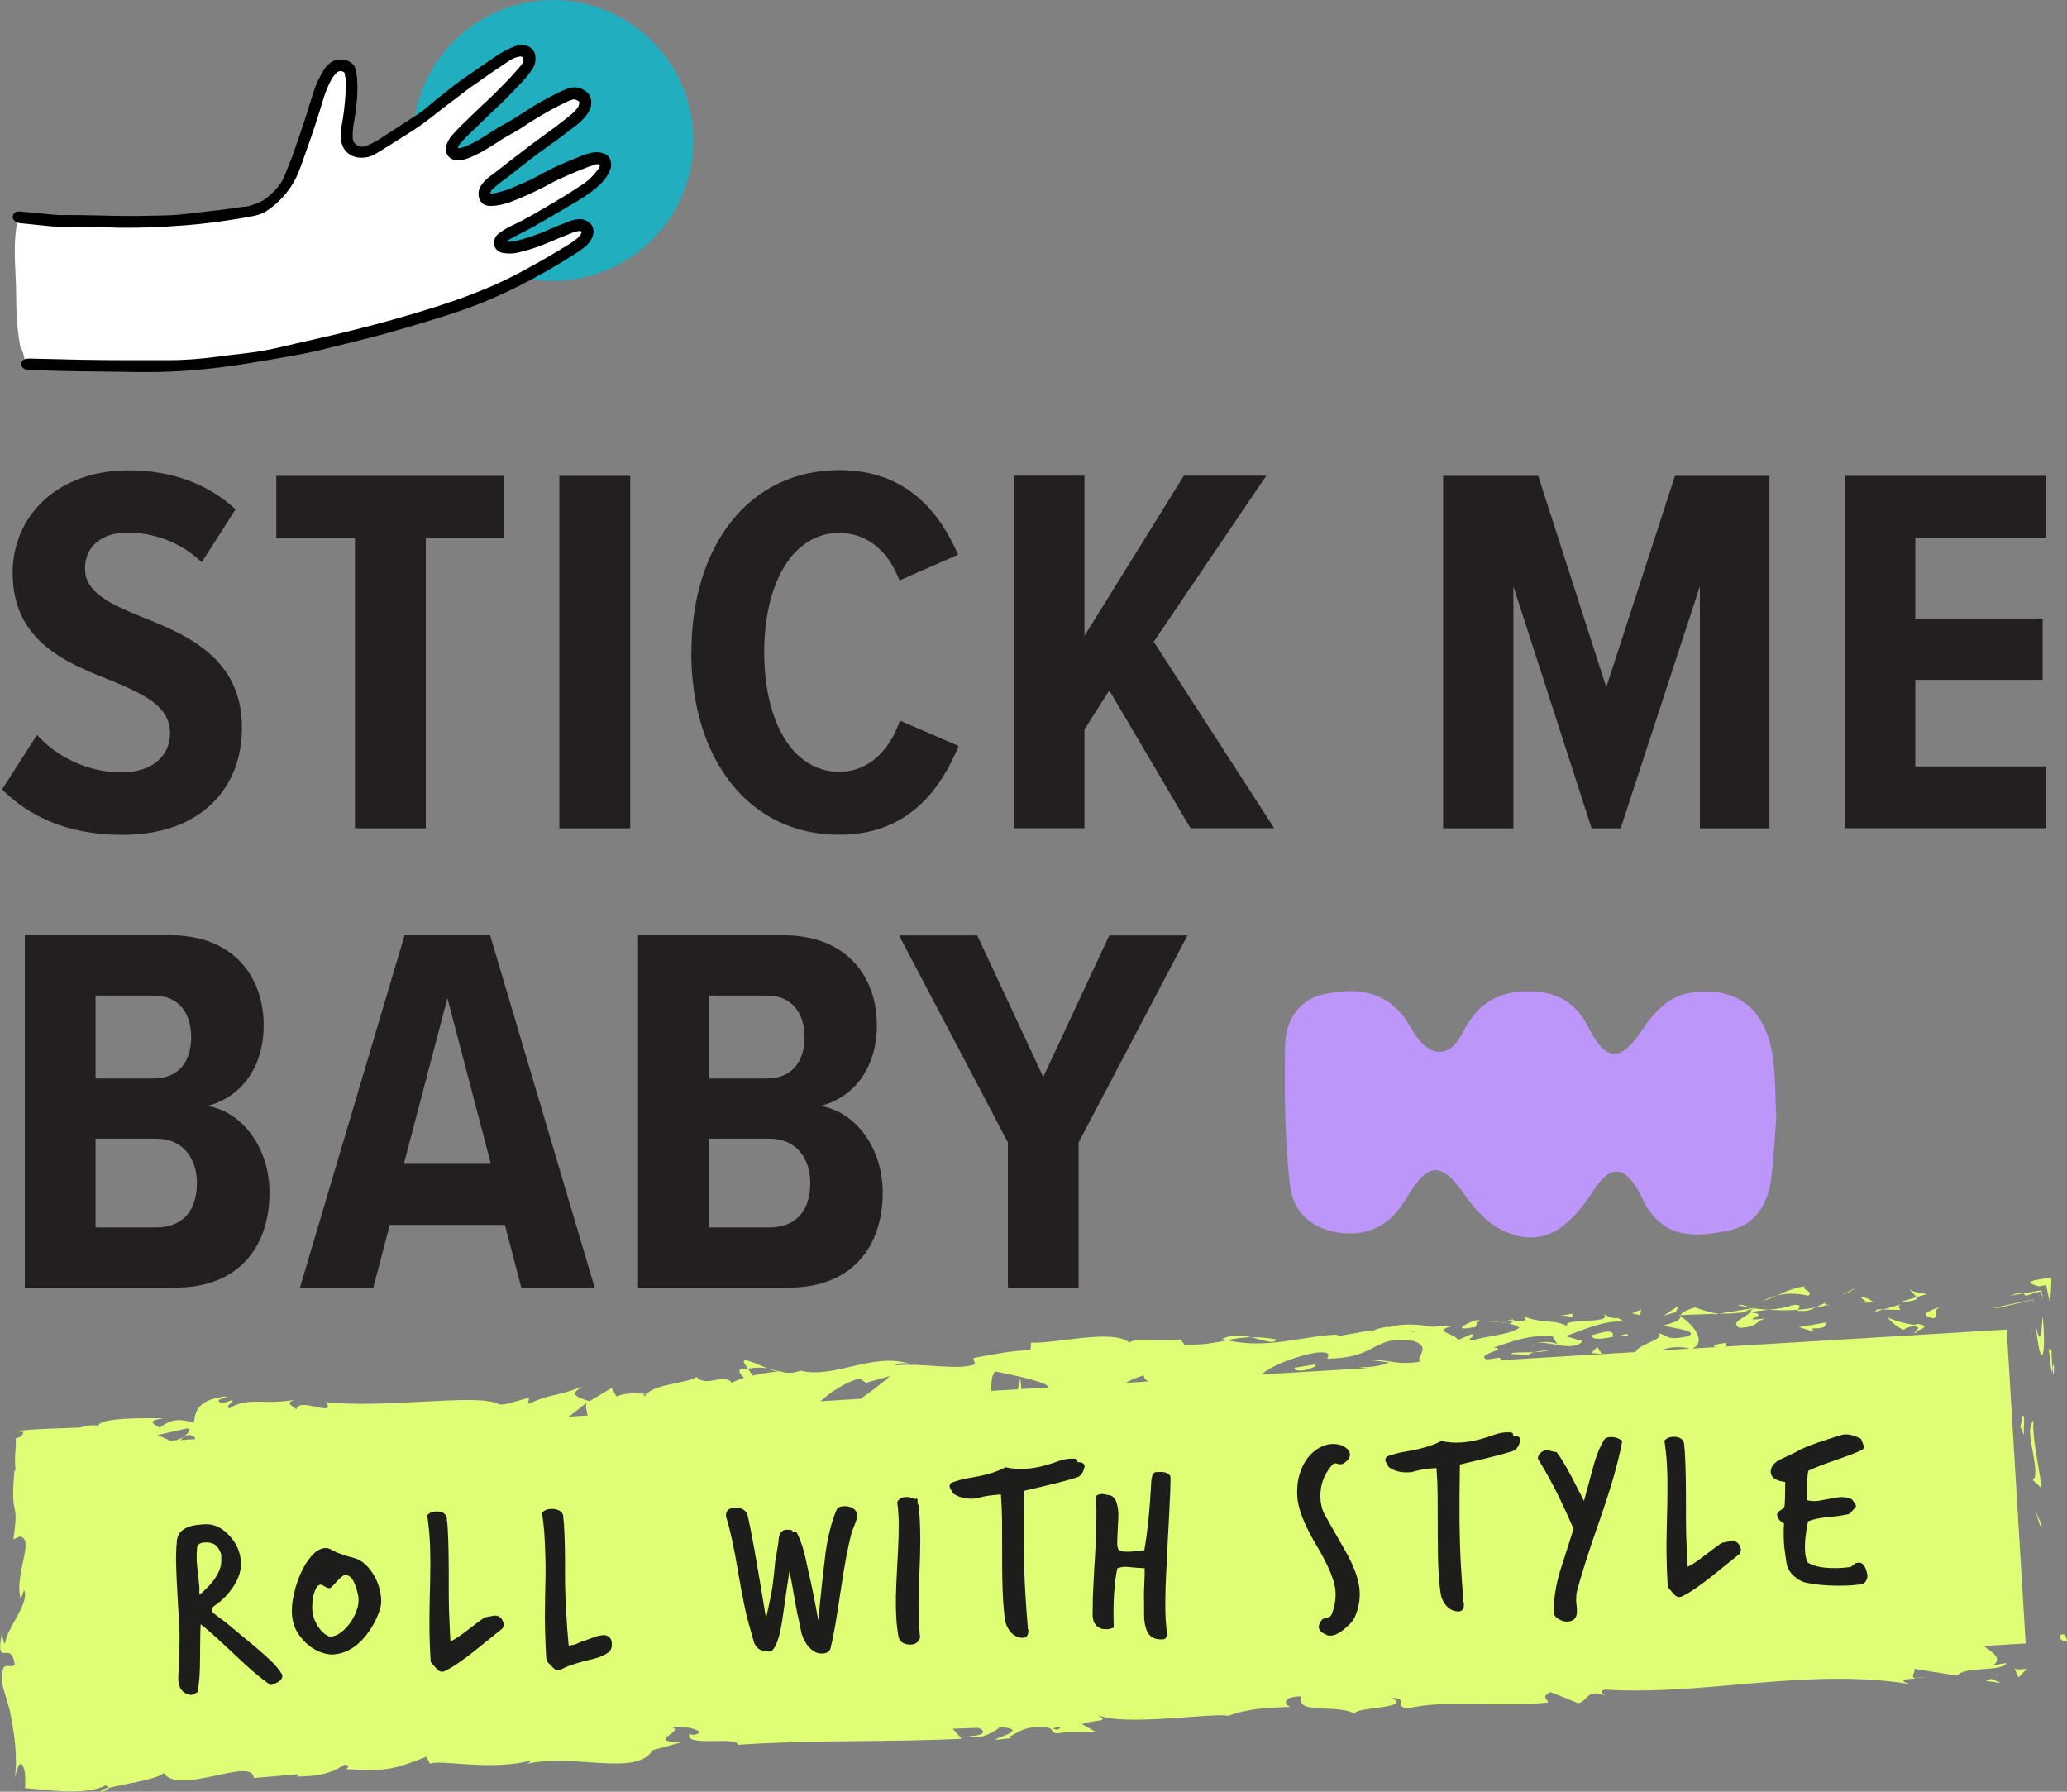 <?xml version="1.0" encoding="UTF-8"?> <svg xmlns="http://www.w3.org/2000/svg" id="Calque_1" data-name="Calque 1" viewBox="0 0 180 156"><rect x="0" y="0" width="180" height="156" fill="#808080" stroke="none"/><defs><style> .cls-1 { fill: #fff; } .cls-2 { fill: #bd96fa; } .cls-3 { fill: #dffd75; } .cls-4 { fill: #231f20; } .cls-5 { fill: #21aebe; } .cls-6 { fill: #1d1d1b; } .cls-7 { stroke: #000; stroke-miterlimit: 10; stroke-width: .5px; } </style></defs><path class="cls-2" d="m154.69,97.26c-.12,1.52-.21,3.45-.45,5.35-.31,2.44-1.54,4.14-3.8,4.56-2.54.47-5.14.8-6.96-1.97-.27-.42-.46-.9-.71-1.35-1.32-2.43-2.56-2.46-4.07-.1-2.33,3.64-4.71,4.83-7.79,3.41-1.27-.58-2.43-1.81-3.29-3.04-2.04-2.95-3.22-3.05-5.1.13-1.3,2.2-2.99,3.29-5.38,3.13-2.47-.17-4.48-1.48-4.8-4.18-.47-3.99-.49-8.07-.43-12.11.03-2.34,1.28-4.12,3.48-4.55,2.43-.47,4.85-.44,6.71,1.81.41.49.7,1.08,1.06,1.62,1.43,2.15,3.08,2.2,4.25-.12,1.46-2.88,3.63-3.72,6.4-3.51,2.04.16,3.51,1.11,4.53,3.14,1.47,2.94,2.78,3.02,4.6.29,1.12-1.68,2.35-3.03,4.3-3.33,4.15-.65,6.76,1.55,7.22,6.18.14,1.4.14,2.82.22,4.63Z"></path><g><path class="cls-3" d="m179.41,142.44c0,.59.5.35.6.43-.18-.98-.73-.4-.6-.43Z"></path><polygon class="cls-3" points="177.63 132.78 177.86 132.94 177.25 131.53 177.63 132.78"></polygon><path class="cls-3" d="m177.03,128.88l.76.69c-.23-1.96-.86-4.49-.7-5.9-.84.91.34,3.29.12,4.93l-.19.28Z"></path><path class="cls-3" d="m178.66,119.47c.03-.2.04-.26.06-.38-.03-.35-.05-.83-.08-1.66-.31.67-.4-1.73.01,2.04Z"></path><path class="cls-3" d="m178.73,119.09c.13,1.72.22-1.19,0,0h0Z"></path><path class="cls-3" d="m178.65,111.35c-.2-.03-.24-.06.08-.13-2.6.33-2.16.5-1.17.78l.62-.11.32,1.46c.11-.43.11-1.5.15-2Z"></path><path class="cls-3" d="m175.06,112.81l1.15-.2c-.12-.08-.4-.09-1.15.2Z"></path><path class="cls-3" d="m177.34,112.44c-.26.18-.1.13.33.01.07.15.16.36.25.67l-.15-.78-1.56.27c.2.13-.04.44,1.13-.17Z"></path><path class="cls-3" d="m177.31,115.59c.17,1.8.4,2.55.55,2.35.15-.19.2-1.42.02-3.39-.11,1.35-.15,2.8-.56,1.04Z"></path><path class="cls-3" d="m176.14,123.27l-.2.96.35.8c-.17-.4.13-1.84-.14-1.76Z"></path><path class="cls-3" d="m166.33,112.22c-.07.19.46.48.56.72l.92-.27c-.49-.1-1.4-.17-1.48-.44Z"></path><path class="cls-3" d="m166.89,112.94l-1.38.41c1.25-.04,1.47-.21,1.38-.41Z"></path><polygon class="cls-3" points="177.05 113.16 177.25 113.84 177.07 113.13 173.5 113.9 174.13 113.85 177.05 113.16"></polygon><polygon class="cls-3" points="161.76 112.03 160.39 112.78 161 112.52 161.76 112.03"></polygon><path class="cls-3" d="m157.47,112.81c.56-.4-.84-.57-.23-.83-.96.12-1.76.48-2.48.81.77-.2,1.61-.21,2.71.02Z"></path><path class="cls-3" d="m153.54,113.27c.39-.11.78-.29,1.21-.48-.41.11-.81.25-1.21.48Z"></path><path class="cls-3" d="m163.13,113.39c-.11-.11-.34-.39-1.13-.47l.58.5c.17,0,.36-.02.55-.03Z"></path><path class="cls-3" d="m162.6,113.44l-.02-.02c-.6.02-1.01.04-1.19.04.15,0,.52-.01,1.21-.03Z"></path><path class="cls-3" d="m163.27,113.39c-.05,0-.09,0-.14,0,.06.05.09.06.14,0Z"></path><path class="cls-3" d="m169.21,113.67c-.8.35-2.49.77-.81,1.12.57-.4-.4-.6.81-1.12Z"></path><path class="cls-3" d="m165.56,113.55l-1.57.47,1.49.03c-.04-.14-.32-.33.08-.5Z"></path><polygon class="cls-3" points="163.44 114 163.28 114.23 163.99 114.01 163.44 114"></polygon><path class="cls-3" d="m156.56,114.04c.11-.17.46-.5-.45-.42-.63.27-1.33.33-2.11.42.85.05,1.73.06,2.57,0Z"></path><path class="cls-3" d="m159.27,113.58s-.1.03-.14.04c.09.04.16.05.14-.04Z"></path><path class="cls-3" d="m146.21,114.5l.13.09s.02-.06.02-.09h-.15Z"></path><path class="cls-3" d="m156.71,114.13c.64.06,1.02-.09,1.37-.28-.47.08-.98.15-1.52.18-.05.08-.06.13.15.09Z"></path><path class="cls-3" d="m151.38,113.65c.34.09.72.16,1.12.23-.33-.15-1.01-.37-1.12-.23Z"></path><path class="cls-3" d="m158.9,113.48s.06-.02.09-.03c-.22-.1-.19-.05-.09.03Z"></path><path class="cls-3" d="m158.9,113.48c-.32.1-.57.24-.83.38.39-.07.74-.14,1.05-.24-.08-.03-.16-.09-.22-.13Z"></path><path class="cls-3" d="m149.13,114.47l.6-.1c-.69-.04-1.2-.21-2.12-.54-.99.3-1.19.5-1.24.67l2.97-.11-.2.09Z"></path><path class="cls-3" d="m152.44,114.21c-.44.57-1.87.88-.95,1.41,1.77-.14,1.21-.52,2.25-.82-2.85.31.8-.35-1.28-.53.56-.13,1.06-.18,1.53-.23-.52-.03-1.02-.09-1.49-.16.03.01.04.02.07.03h.01s0,0,0,0c.13.06.17.1.03.07,0,0-.04.01-.06.01-.01.08-.06.14-.12.21-.83-.06-.14-.13.12-.21,0-.03.03-.05.03-.08h-.01s-2.84.46-2.84.46c.61.04,1.37-.02,2.71-.17Z"></path><path class="cls-3" d="m166.94,116.04c-.09-.04-.09-.08-.1-.12-.18.08-.25.13.1.12Z"></path><path class="cls-3" d="m164.37,114.68s-.06-.07-.09-.11c-.04.02,0,.06.09.11Z"></path><path class="cls-3" d="m166.95,115.26l-.2.09c-.92-.09-2.05-.47-2.39-.67.33.4.66.72,1.38,1.11.2-.09.36-.31,1.04-.3.6.13.01.26.05.43.4-.17,1.4-.47.11-.66Z"></path><path class="cls-3" d="m159.02,115.14l-2.36.41,1.24.39-.08-.28c1.36.03,1.05-.3,1.2-.52Z"></path><polygon class="cls-3" points="146.2 113.67 144.88 114.55 145.92 114.25 146.2 113.67"></polygon><polygon class="cls-3" points="142.92 114.01 142.12 114.35 142.83 114.51 142.92 114.01"></polygon><path class="cls-3" d="m66.86,119.15c-1.05-.4-2.23-1.05-2.07-.5l.35.52c.71-.14,1.26-.11,1.73-.02Z"></path><path class="cls-3" d="m111.16,116.62c-.89-.16-1.6-.2-2.21-.19,1.08.25,1.96.66,2.21.19Z"></path><path class="cls-3" d="m8.81,156c.18-.04.31-.07.37-.1.08-.03.14-.06.18-.09.09-.06.13-.12.12-.18-.23.06-.35.12-.52.18-.16.06-.22.13-.15.19Z"></path><path class="cls-3" d="m106.41,116.58c.16.04.31.06.47.1.64-.13,1.28-.24,2.07-.25-.8-.18-1.7-.27-2.54.16Z"></path><path class="cls-3" d="m168.05,145.97c-.29.05-.76.08-1.2.11.22.02.58,0,1.2-.11Z"></path><path class="cls-3" d="m130.37,115.02c.65-.07.1-.07,0,0h0Z"></path><path class="cls-3" d="m133.44,117.25c.05-.13.13-.22.25-.28-.14.07-.24.15-.25.28Z"></path><path class="cls-3" d="m131.37,115.21c-.25-.05-.54-.09-.85-.11.14.03.4.07.85.11Z"></path><path class="cls-3" d="m131.22,114.96c.23,0,.41.01.58.02.08-.1,0-.15-.58-.02Z"></path><path class="cls-3" d="m130.37,115.02c-.19.02-.46.04-.91.08.37-.03.73-.03,1.07,0-.13-.03-.19-.06-.15-.08Z"></path><path class="cls-3" d="m172.76,143.31l3.64-.22-1.65-27.33-24.62,1.49c.08,0,.15-.01.22-.04l-.07-.28c-.76.06-1.31.27-.86.36l-2.05.12c1.23-.5.23-2-1.03-2.81-.03.22-.02.42-1.47.8.53.24,3.29.43,2.08.96-1.92.37-1.6-.08-2.56-.28.74.5-1.73.94-1.96,1.64l-11.78.71c.07-.08.06-.15-.09-.22l-1.09.16c-1.04-.48,2.01-.87.61-1.04,1.44-.47,3.05-1.16,5.13-.98l.43.74c-.06-.22-1.38-.37-1.94-.11.84-.39,3.23.84,4.11-.21l-1.48-.44c1.45-.47,3.22-1.39,5.06-1.26-.88-.7-.42.11-1.77-.69,1.19,1.03-4.68.24-2.8,1.28-1.4-.94-2.33-.3-4.13-1.06.07.25.65.44-.9.41-.06.08-.22.18-.32.24-.05,0-.06,0-.1-.01.03,0,.06.02.09.02-.06.04-.07.05.03,0,.37.09.68.2.81.34-.73.62-3.17.75-3.98,1.1-.92-.06.36-.31-.15-.55l-1.21.52c-.16-.55-2.48-.78-.35-1.24l-1.93.09c-1.16-.25-2.73-.28-3.68.02-.92-.07-2.26.76-1.5.27l-3.01.53-.04-.14c-2.99.11-6.1,1.3-9.58.49-1,.2-2.03.44-3.72.38l-.36-.46c-1.28.25-3.91-.25-4.43.29-1.47-1.22-6.29.09-8.57,0l-.05.64c-1.57.06-3.06.33-4.98.7l.15.55c-1.65.56-4.33-.14-6.97.08.17-.22.84-.21,1.33-.11-3.24-1.07-6.62,1.32-9.54.58-.7.25-1.22.21-1.73.1.07,0,.12-.02.18-.04-.07,0-.18,0-.29.01-.32-.08-.65-.17-1.01-.24.31.12.6.21.85.25-.55.04-1.38.16-2.19.35l-.39-.58c-.07.01-.12.02-.19.03-.82-.17-.63.32-.17.75-.41.12-.78.27-1.06.43-.71-.93-2.13.46-3.09-.52-.48.5-3.58.61-4.33,1.49-.91-.07-1.83-.13-2.62.22l-.43-.74-1.93,1.15c-1.24-.39-1.76-.63-.59-1.29-2.85,1.08-2.34.48-4.76,1.53l.09-.5c-.88.07-2.25.82-2.81.44-2.03-.82-9.79.46-14.91-.1,1.07,1.39-2.4-.51-2.53.63-.32-.33-1.03-.48-.23-.83-2.57.49-3.92-.31-5.65.75-.32-.33.52-.54.25-.73-.2.09-.8.35-1.09.16-.28-.19.36-.31.76-.49-2.64.22-2.85,1.29-2.98,2.3-1.37-.39-2.03-.28-2.96.43-.49-.3-1.29-.59.35-.81-.93,0-5.68-.14-5.72.67-.33-.18-1.24.02-1.59.13-2.77.12-3.1.07-5.78.31l.87.08c-.08.35-.31.49-.69.54.09.76-.15,1.48,0,2.87l-.1-.1c-.41,4.74.47,2.21-.1,6.03l.59-.24c1.31.27-.56,3.34.06,5.46l.29-.8c.51,1.15-1.55,3.4-1.64,4.59-.1.26-.2-.4-.31-.75-.57,3.14.81.35,1.13,2.65-.4.45-1.11-.48-1.09,1.07-.15.4.26,1.5.63,2.78l.03.12.04.2.07.39.14.78c.09.52.16,1.03.21,1.53.1,1.01.12,1.99-.02,3,.26-1.04.54-1.86.87-.54.04.4.05.88.03,1.44,1.04.05,2.24.23,3.55.27.65.02,1.31,0,1.92-.08.31-.04.6-.1.86-.17.25-.08.55-.17.66-.29.21.08.3.16.31.24,1.24-.34,4.05-.69,4.78-1.29,1.29,2,7.75-1.48,7.83.43l3.86-.33-.09.2c2.48-.02,3.32-.53,4.16-1.04.58.1.17.3.13.4,3.63.17,3.98.06,6.95-1.07l.35.6c.8-.41,5.27.65,8.77-.28-.03.07-.1.2-.37.3,3.94-.97,9.63,1.14,10.96-1.2l2.59-.71c-3.41.03.45-1.01-.97-1.3,1.33-.21,3.5.47,1.86.68l-.26-.1c-.53,1.21,4.25.16,4.2.96,6.68-.46,13.24-.21,19.51-.53l-.78-.87,2.19-.08c.59.18.81.67-.75.72.85.47,2.59-.59,2.62-.79,3.07.19-1.13,1.14-.19,1.1l1.27-.14-.29-.09c1.01-.43,1.08-.84,2.95-.9,1.2.11.64.53,1.11.53,0,.06.16.09.72-.02l2.76-.09-1.14-.65c1.2-.43,2.59-.12,1.27-.86,1.94,1.15,10.3-.17,11.46.15,1.68-.63,3.36-.72,5.46-.78-.53-.12-.89-.91.92-.92-.56,1.71,3.34.53,4.87,1.64-1.35-.72,5.11-.51,3-1.51,1.51.04.13.62,1.29.94,3.54-.86,7.91-.06,12.32-.54.06-.22-.71-.51.22-.9l2.4.96c.87-.16.73-1.31,2.37-.65-.24-.17-.59-.43,0-.53,8.73.54,17.66-1.94,26.58-.47-1.22-.35-.43-.44.48-.51-.6-.07-.02-.54-.15-.83l3.73.6c.62-.87,3.95-.29,4.28-1.11l-1.16.21c.82-.56.05-1.09-.79-1.66Zm-25.64-25.89l-2.48.15c.6-.26,1.56-.39,2.48-.15Zm-2.99.15s0,.02,0,.04h-.18s.19-.04.19-.04Zm-20.93-1.62s-.03.02-.05.03c-1.08-.17-.7-.1.05-.03Zm-7.52,2.34c4.49-.09,3.7-2.07,7.47-1.53,1.52.58.15,1.33.5,1.79-1.93.37-3.01-.25-4.32-.14l1.64.22c-.6.26-1.89.51-2.61.36.15.06.38.11.67.13l-9.18.55c.84-.71,2.41-1.39,4.35-1.83,2.37-.41,1.07.62,1.48.44Zm-16.06,1.46c-.06.18.17.39.35.53l-1.93.12c.51-.29,1.08-.53,1.58-.64Zm-12.97-.35c.24.05,3.59.7,4.38,1.13.14.08.22.18.26.27l-2.34.14-.1-.95-.22.97-2.29.14c-.05-.73.04-1.39.32-1.7Zm-11.23,1l2.09-.6c-.53.49-1.49,1.23-2.56,1.99l-3.51.21c.97-.84,2.15-1.65,3.42-1.98l.56.38Zm-19.14.97c-.06.07-.11.14-.13.22-.04-.13-.27-.18.13-.22Zm-5.19.76c-.12.29-.03.68.09,1.11l-1.63.1,1.55-1.21Zm-34.77,2.24c.33.11.08.4-.33.76.18-.08.34-.15.47-.22.38.09.53.23.54.39l-1.3.08c.1-.08.2-.17.29-.25-.19.08-.41.17-.63.27l-.57.03c-.44-.21-.82-.39-1.08-.48l2.61-.59Zm75.77,26.25l-.44-.13c.96-.23.7-.06.44.13Z"></path><path class="cls-3" d="m137,114.37l.15-.02c-.06,0-.11.01-.15.02Z"></path><path class="cls-3" d="m137.02,114.7c-.03-.12-.24-.27-.02-.34l-1.27.22c.69-.07.94.05,1.29.12Z"></path><path class="cls-3" d="m140.42,116.39c.25-.73-.8-.43-1.84-.13.14.5,1.02.27,2.02.12-.06,0-.12.01-.18.01Z"></path><path class="cls-3" d="m141.75,116.28c.1-.29-.38-.04-.92.07.31-.04.62-.07.92-.07Z"></path><path class="cls-3" d="m128.24,115.57c.48.1.26-.66.54-.47.49-.68-3.1.97-.54.47Z"></path><polygon class="cls-3" points="138.57 117.81 139.49 117.88 139.09 117.27 138.57 117.81"></polygon><path class="cls-3" d="m131.6,117.89l1.6.08c-.03-.1.17-.18.41-.24-.98.04-2.06-.02-2.02.16Z"></path><path class="cls-3" d="m133.61,117.73c.51-.02,1-.06,1.27-.18-.28.02-.87.08-1.27.18Z"></path><path class="cls-3" d="m113.72,119.29c.41-.17,1.05-.3.77-.49l-1.73.28c-.16.22.32.33.96.2Z"></path><polygon class="cls-3" points="172.94 146.36 174.28 146.54 173.4 146.17 172.94 146.36"></polygon><path class="cls-3" d="m175.42,145.26l.36.79.75-.78c-.3.05-.87.16-1.11-.01Z"></path></g><g><path class="cls-6" d="m15.59,144.57c0-.42.02-.89.04-1.4.02-.51.01-1.05-.02-1.64l-.14-2.39c-.06-1.01-.1-1.92-.13-2.74-.03-.82,0-1.58.07-2.29.1-.84.82-1.3,2.18-1.38l.31-.02c.79-.02,1.5.33,2.13,1.06.58.64.9,1.38.95,2.23.04.69-.17,1.39-.64,2.11-.42.64-.92,1.17-1.51,1.59-.13.08-.23.16-.29.23-.07.07-.1.15-.1.24,0,.1.04.18.11.25.07.06.19.15.36.28l.74.55,2.57,2.13c.52.44.98.85,1.37,1.22.39.38.7.75.92,1.1.05.07.07.13.08.19.02.34-.32.61-1.01.83-.81-.54-1.83-1.4-3.06-2.58-.7-.66-1.3-1.21-1.79-1.66-.49-.45-.91-.8-1.25-1.06-.02.19-.03.54-.04,1.04,0,.5-.01,1.15-.02,1.96,0,1.22-.07,2.19-.22,2.92-.03,0-.1.04-.21.11-.11.07-.23.11-.34.12-.01,0-.03,0-.04,0-.02,0-.03,0-.04,0-.65-.12-1-.55-1.04-1.28,0-.12,0-.25,0-.41,0-.16.02-.31.04-.47l.06-.8Zm3.69-9.15c-.06-.3-.21-.57-.43-.81-.23-.24-.57-.34-1.04-.31-.35.02-.56.14-.64.37-.02.21-.03.42-.04.63,0,.21,0,.42,0,.63.01.19.06.68.16,1.46,0,.16.02.31.04.44.01.13.03.26.03.37,0,.12,0,.23,0,.35s0,.22,0,.31c1.16-.96,1.79-1.87,1.9-2.73,0-.1.01-.2.01-.29,0-.09,0-.17,0-.24v-.18Z"></path><path class="cls-6" d="m33.04,140.27c-.19.52-.42,1.01-.7,1.46-.28.45-.59.84-.93,1.18-.34.34-.71.6-1.11.8-.41.2-.83.31-1.27.34-.31.02-.66-.04-1.06-.18-.4-.14-.78-.36-1.14-.66-.36-.3-.68-.67-.95-1.12-.27-.44-.42-.98-.46-1.59-.03-.48.03-1.05.17-1.69.14-.65.35-1.26.61-1.85.26-.59.58-1.09.95-1.51.37-.42.77-.64,1.19-.67.1,0,.19,0,.25.03.07.02.14.06.23.1.08.04.19.09.31.16.12.07.29.14.5.21.13.05.29.1.46.16s.38.11.62.17c.45.12.83.33,1.14.63.31.3.56.64.76,1,.2.36.34.72.43,1.07.09.35.14.64.15.86.03.42-.03.78-.16,1.09Zm-1.83-1.25c-.11-.58-.26-1.04-.45-1.39-.19-.35-.43-.51-.72-.49-.09,0-.2.07-.33.18s-.26.25-.39.39c-.13.14-.26.27-.37.39-.12.12-.2.18-.24.18-.12,0-.26-.04-.43-.15-.17-.11-.28-.16-.34-.16-.15,0-.27.09-.37.25-.1.16-.18.35-.24.56-.06.21-.1.44-.12.69-.02.24-.03.45-.02.63.02.38.1.72.24,1.02.14.3.29.55.46.76.17.21.35.37.52.47.17.11.31.16.39.15.28-.02.56-.13.86-.35.29-.21.56-.48.8-.81.24-.32.43-.67.57-1.05.15-.37.21-.73.19-1.06v-.22Z"></path><path class="cls-6" d="m37.51,144.7l-.03-.48c-.04-.63-.06-1.35-.08-2.16-.01-.81,0-1.73.02-2.74.07-2.44.08-4.2,0-5.3-.02-.38-.05-.74-.09-1.08-.03-.34-.08-.68-.13-1.01.18-.2.41-.31.71-.33.56-.03.89.15,1,.55,0,.15.02.3.04.46.02.16.03.33.04.52.03.57.06,1.22.07,1.94.01.72.02,1.55.02,2.47-.01,1.01,0,1.91.02,2.7.03.79.06,1.48.09,2.06l.04.61c.37-.17.88-.51,1.54-1.02.35-.27.65-.5.89-.68.25-.18.45-.32.6-.4.07,0,.2-.03.38-.07.18-.04.31-.06.4-.07.29-.02.51.09.66.31.1.17.15.31.16.43,0,.15-.03.27-.11.38l-2.45,1.97c-.47.38-.92.71-1.34,1-.42.29-.81.53-1.18.71-.08.05-.17.08-.26.08-.2.01-.4-.11-.59-.36l-.45-.52Z"></path><path class="cls-6" d="m49.71,143.24c.2-.01.4-.06.59-.16.19-.09.43-.18.72-.27.26-.09.5-.18.73-.27.23-.09.48-.15.76-.17.29-.02.51.09.66.31.06.1.1.24.11.41,0,.15,0,.29-.05.42-.04.13-.1.23-.17.3-.24.18-.45.3-.63.38-.18.08-.41.15-.7.23-.68.16-1.23.31-1.66.44-.42.14-.82.29-1.19.48-.09.05-.17.08-.26.08-.19.01-.39-.11-.59-.36-.08-.08-.17-.18-.28-.28-.11-.1-.17-.28-.19-.53-.03-.54-.06-1.27-.09-2.19-.03-.92-.02-1.96,0-3.12.04-1.25.05-2.28.03-3.1-.02-.82-.05-1.5-.08-2.04-.02-.38-.05-.74-.09-1.08-.04-.34-.08-.68-.13-1.01.18-.2.42-.31.71-.33.28-.02.52.02.73.11.21.09.34.24.4.44,0,.15.02.3.04.46.02.16.03.33.04.51.03.55.06,1.17.07,1.86.01.69.02,1.49.01,2.42,0,.53.01,1.05.03,1.58.02.53.04,1.04.07,1.53.04.61.08,1.18.11,1.7.04.52.08.94.11,1.28h.15Z"></path><path class="cls-6" d="m65.33,141.81c-.16-.52-.33-1.18-.5-1.99-.17-.81-.35-1.77-.54-2.87-.18-1.1-.36-2.06-.54-2.86-.17-.8-.34-1.45-.5-1.96-.05-.17-.04-.34.04-.51.08-.17.2-.26.36-.28.14-.04.29-.06.43-.07.41-.02.73.14.98.49.15.61.37,1.67.64,3.18.27,1.52.61,3.51,1.01,5.97.29-1.28.47-2.2.56-2.78.04-.28.08-.6.12-.97.04-.37.08-.78.12-1.24.06-.28.1-.56.15-.84.04-.28.08-.56.13-.84.02-.68.25-1.03.68-1.05.15,0,.31,0,.49.04.02.09.09.13.21.14.12,0,.19.02.2.05.38.71.68,1.65.9,2.83.2.84.38,1.66.54,2.46.16.8.32,1.6.45,2.38.13-1.33.24-2.47.35-3.44.11-.96.2-1.78.28-2.44.22-1.52.54-2.77.96-3.75.09-.2.3-.3.62-.32.23-.01.44.02.62.09.34.14.53.36.55.67.01.2-.06.49-.21.85-.1.24-.17.43-.22.56-.04.13-.07.22-.08.25-.14.55-.29,1.24-.45,2.07-.16.83-.32,1.81-.48,2.93-.17,1.12-.32,2.1-.46,2.92-.14.82-.28,1.49-.41,2.01-.07.3-.31.46-.72.48-.16,0-.33-.02-.51-.08-.56-.25-.98-.76-1.26-1.55-.02-.03-.06-.2-.12-.52-.06-.32-.16-.78-.3-1.39-.09-.46-.18-1-.29-1.61-.1-.61-.23-1.29-.38-2.04-.13.81-.24,1.57-.34,2.26-.1.69-.19,1.33-.27,1.91-.21,1.42-.5,2.33-.87,2.73-.11.12-.31.15-.61.08-.47-.03-.8-.28-.99-.73l-.34-1.21Z"></path><path class="cls-6" d="m79.98,131.06c.03.2.05.41.07.63.02.22.04.44.05.68.03.5.04,1.12.04,1.87,0,.75-.03,1.63-.07,2.64-.04,1.01-.07,1.9-.07,2.65,0,.76,0,1.39.04,1.9.01.19.02.38.03.56s.03.37.06.56c-.11.4-.38.62-.82.64-.63,0-.99-.24-1.08-.75-.04-.25-.08-.51-.11-.77-.03-.27-.06-.55-.07-.84-.03-.5-.04-1.11-.03-1.84.02-.73.05-1.61.11-2.62.06-1.01.1-1.88.12-2.61.02-.73.02-1.34-.01-1.84-.01-.19-.03-.37-.04-.56-.02-.18-.04-.37-.07-.56.13-.29.37-.44.72-.46.26-.02.54.05.85.19.06-.05.1-.07.13-.07.04,0,.07.07.08.21-.01.06-.01.13,0,.22,0,.06.01.09.03.09l.07.08Z"></path><path class="cls-6" d="m89.55,141.82c0,.09,0,.16,0,.23,0,.07-.01.13-.02.19-.06.22-.2.34-.42.36-.42.01-.78-.15-1.07-.47-.29-.33-.46-.7-.52-1.12-.08-.54-.13-1.11-.17-1.71-.06-.96-.09-2.49-.08-4.59,0-.88,0-1.67-.01-2.36-.01-.69-.03-1.3-.07-1.81l-.03-.42-.29.02c-.17.01-.37.03-.6.06-.23.03-.47.07-.75.13-.16.04-.28.07-.37.1-.09.03-.21.05-.37.05-.7.04-1.3-.11-1.79-.46-.2-.35-.3-.54-.3-.57,0-.12.04-.23.13-.34.23-.09.5-.17.8-.26.3-.08.68-.16,1.13-.23,1.22-.21,2.15-.5,2.81-.87.56.13,1.15.17,1.77.13.61-.04,1.24-.15,1.87-.35.09-.02.22-.06.41-.12.19-.06.38-.13.58-.2.35-.12.69-.19,1.02-.21.04,0,.09,0,.14,0s.1,0,.14,0c.22-.01.33.06.34.22v.09c.4-.02.6.1.62.36-.1.54-.33.86-.69.97-.46.15-1.05.31-1.76.49-.72.18-1.65.4-2.81.67-.03,1.85-.04,3.52-.03,5.01.02,1.49.06,2.86.14,4.1.03.47.06.92.09,1.37.03.45.07.89.11,1.35v.22Z"></path><path class="cls-6" d="m99.45,136.52c-.09,0-.2,0-.34-.01-.14-.01-.29-.03-.44-.04-.15-.01-.3-.03-.44-.04-.14-.01-.24-.02-.3-.01-.23.01-.44.06-.63.13-.13.58-.22,1.3-.28,2.16-.06.86-.07,1.86-.03,3-.24.09-.43.14-.56.14-.13,0-.27,0-.41-.02s-.27-.08-.39-.16c-.12-.09-.23-.21-.32-.36s-.14-.36-.16-.63c0-.12,0-.27,0-.45.01-.18.02-.31.01-.38,0-.16,0-.44.01-.85.02-.4.04-.88.07-1.42.02-.54.06-1.14.1-1.78.04-.64.07-1.28.09-1.91.02-.63.04-1.22.05-1.78,0-.56,0-1.03-.02-1.4l-.02-.26c-.01-.18.06-.28.22-.32.16-.04.27-.06.35-.06l.67.13c.13.04.24.11.33.21.09.1.16.23.21.38.05.15.09.31.12.49.03.17.04.34.05.5,0,.12,0,.29-.01.53-.02.24-.03.49-.04.76-.01.27-.03.54-.04.82-.01.27-.01.5,0,.69.02.26.13.42.34.47.21.05.51.07.9.04l.26-.02c.19-.01.35-.03.48-.05.13-.02.23-.04.28-.04h.09c.14-.81.26-1.7.36-2.67.1-.98.18-2.09.25-3.35.04-.5.18-.77.41-.79h.2c.28-.03.51,0,.7.07.19.07.31.18.36.34,0,.35,0,.84-.03,1.46-.03.62-.06,1.32-.1,2.09-.04.77-.08,1.58-.13,2.44-.04.85-.08,1.68-.12,2.48-.04.8-.07,1.55-.07,2.24-.01.69,0,1.25.03,1.69.01.23.03.45.05.67.02.21.04.42.07.62,0,.1-.02.2-.08.3s-.14.15-.24.16c-.58.04-1-.1-1.24-.42-.25-.31-.39-.79-.43-1.41,0-.09,0-.2-.01-.35,0-.15,0-.3,0-.47,0-.17,0-.33,0-.47,0-.15,0-.26-.01-.35,0-.12,0-.3,0-.55,0-.25.02-.51.03-.79.01-.28.02-.55.03-.8,0-.26,0-.45,0-.58h-.2Z"></path><path class="cls-6" d="m115.54,142.34c-.45-.16-.68-.39-.7-.68,0-.17.09-.39.29-.65.06-.06.19-.11.41-.16.22-.03.36-.12.42-.29.27-.65.38-1.31.34-2-.06-.92-.61-2.26-1.67-4.03-1.04-1.75-1.6-3.17-1.66-4.25-.05-.89.07-1.7.38-2.42.35-.83.87-1.44,1.58-1.83.36-.18.68-.28.97-.3.61-.04,1.08.1,1.41.42.16.14.24.29.25.47.02.29-.18.56-.59.81-.06.03-.12.05-.2.06-.09,0-.15,0-.18-.01-.16-.05-.28-.07-.33-.07-.09,0-.17.06-.26.15-.74.84-1.08,1.82-1.01,2.96.03.42.12.81.27,1.17.03.07.21.38.52.94.31.55.76,1.34,1.35,2.36.78,1.36,1.21,2.53,1.27,3.51.05.8-.1,1.59-.45,2.36-.12.26-.43.6-.93,1.02-.41.33-.78.51-1.11.53-.15,0-.27,0-.38-.04Z"></path><path class="cls-6" d="m127.48,139.53c0,.09,0,.17,0,.23,0,.07-.01.13-.02.19-.06.22-.2.34-.42.35-.42.01-.78-.15-1.07-.47-.29-.33-.46-.7-.52-1.12-.08-.54-.13-1.11-.17-1.71-.06-.96-.08-2.49-.08-4.59,0-.88,0-1.67-.01-2.36-.01-.69-.03-1.3-.07-1.81l-.03-.42-.29.02c-.18.01-.37.03-.6.06s-.47.07-.75.13c-.16.04-.28.07-.37.1-.09.03-.21.05-.37.06-.7.04-1.3-.11-1.78-.46-.2-.35-.3-.54-.3-.57,0-.12.04-.23.13-.34.23-.09.49-.17.8-.26.3-.08.68-.16,1.13-.23,1.22-.21,2.15-.5,2.81-.87.56.13,1.15.17,1.77.13.61-.04,1.24-.15,1.87-.35.09-.02.22-.06.41-.12.19-.06.38-.13.58-.2.34-.12.69-.19,1.02-.21.04,0,.09,0,.14,0s.1,0,.14,0c.22-.01.33.06.34.22v.09c.4-.02.61.1.62.36-.1.54-.33.86-.69.97-.46.15-1.05.31-1.76.49-.72.18-1.65.4-2.81.67-.03,1.85-.04,3.52-.03,5.01.02,1.49.06,2.86.14,4.1.03.47.06.92.09,1.37.03.44.07.89.11,1.34v.22Z"></path><path class="cls-6" d="m137.02,133.09c-.6-1.38-1.15-2.56-1.65-3.53-.51-.97-.96-1.77-1.36-2.4-.05-.05-.07-.13-.08-.21,0-.16.07-.32.25-.47s.35-.23.52-.24c.07.01.15.03.22.05.07.03.16.05.26.07.1.02.22.05.37.07.21.27.41.57.62.92.2.35.42.73.65,1.16l1.12,2.17.72-2.66c.26-1.03.58-1.88.97-2.56.1-.21.3-.33.59-.34.41-.02.76.09,1.05.35-.15.84-.39,1.81-.69,2.9-.31,1.09-.7,2.31-1.17,3.68-.56,1.59-1.01,2.92-1.35,4-.34,1.08-.58,1.92-.74,2.52-.06.3-.07.59-.06.88,0,.12.02.23.03.33.01.1.02.19.03.26s0,.14,0,.2c0,.06,0,.1,0,.13-.01.51-.29.79-.83.82-.23.01-.49-.06-.76-.22-.27-.16-.42-.36-.43-.59,0-.54.04-1.12.13-1.72.09-.61.24-1.27.46-1.98l1.15-3.59Z"></path><path class="cls-6" d="m145.24,138.2l-.03-.48c-.04-.63-.06-1.35-.08-2.16s0-1.73.02-2.74c.07-2.44.08-4.2.01-5.3-.02-.38-.05-.74-.09-1.08-.03-.34-.08-.68-.13-1.01.18-.2.41-.31.71-.33.56-.03.89.15,1,.55,0,.15.02.3.04.46.02.16.03.33.04.52.03.57.06,1.22.07,1.94.01.72.02,1.55.02,2.47-.01,1.01,0,1.91.02,2.7.03.79.06,1.48.09,2.06l.04.61c.37-.17.88-.51,1.54-1.02.35-.27.65-.5.89-.68.24-.18.45-.32.6-.4.07,0,.2-.03.38-.07.18-.04.32-.06.4-.07.29-.02.51.09.66.31.1.17.15.31.16.43,0,.15-.03.27-.11.38l-2.45,1.97c-.48.38-.92.71-1.34,1-.42.29-.81.53-1.18.71-.08.05-.17.08-.26.08-.2.01-.4-.11-.59-.36l-.45-.52Z"></path><path class="cls-6" d="m154.75,131.86c.02-.13.12-.26.31-.37.21-.13.33-.25.35-.37.01-.06.02-.26.03-.6,0-.34.02-.83.02-1.49-.81-.1-1.23-.38-1.26-.85-.01-.42.23-.77.71-1.05l1.37-.65c.27-.16.57-.31.89-.45.33-.14.69-.28,1.1-.42.36-.12.71-.24,1.06-.35.35-.11.7-.22,1.06-.33.03-.02.12-.03.26-.04.39-.02.86.1,1.41.38.02.06.06.16.13.32.07.16.1.27.11.35,0,.13-.04.23-.14.29-.27.13-.6.28-.99.42-.39.15-.84.31-1.35.49-.52.18-.97.34-1.35.49-.39.15-.72.29-.99.42-.05.18-.08.48-.11.91-.03.43-.03.98-.02,1.65.24.07.51.1.82.08.12,0,.26-.03.42-.06.17-.03.37-.07.6-.11.23-.04.43-.08.6-.11.16-.03.31-.05.42-.06.41-.02.76.04,1.07.2.22.28.33.46.34.55,0,.1-.04.19-.14.25-.01.02-.04.05-.09.09-.05.05-.11.12-.2.23-.08.12-.22.19-.43.2-.3.08-.86.16-1.68.23-.69.07-1.23.19-1.63.36-.22,1.04-.3,1.9-.26,2.59.02.39.1.73.24,1,.62.39,1.62.54,2.99.46.1,0,.2-.02.29-.03.1-.01.2-.02.32-.03.12,0,.24-.07.36-.19.13-.12.23-.18.32-.18.03,0,.05,0,.06-.01.01,0,.04-.01.07-.02.35-.02.6.28.74.9,0,.03,0,.06.02.09,0,.03.01.06.02.09.01.2-.04.39-.15.55-.11.16-.27.25-.48.28-.13,0-.26.02-.39.03-.13.02-.26.03-.39.04-1.4.08-2.68.01-3.84-.21-.42-.08-.8-.28-1.16-.61-.36-.33-.57-.71-.64-1.15-.05-.32-.09-.62-.13-.91-.04-.29-.07-.58-.09-.87-.02-.29-.02-.57-.02-.84,0-.27.01-.53.03-.78-.38-.24-.58-.47-.59-.69v-.09Z"></path></g><circle class="cls-5" cx="48.16" cy="12.23" r="12.22"></circle><g><path class="cls-4" d="m3.22,63.98c1.7,1.89,4.37,3.27,7.36,3.27,2.76,0,4.23-1.52,4.23-3.4,0-2.35-2.21-3.36-5.01-4.55-3.86-1.52-8.7-3.36-8.7-9.43,0-4.83,3.77-8.92,10.12-8.92,3.73,0,6.95,1.2,9.29,3.4l-2.94,4.6c-1.84-1.75-4.19-2.58-6.49-2.58s-3.68,1.29-3.68,3.13c0,2.07,2.12,3.04,4.88,4.19,3.96,1.56,8.79,3.59,8.79,9.66,0,5.38-3.68,9.34-10.4,9.34-4.65,0-8.05-1.52-10.49-3.96l3.04-4.74Z"></path><path class="cls-4" d="m30.91,72.12v-25.26h-6.85v-5.43h19.83v5.43h-6.81v25.26h-6.17Z"></path><path class="cls-4" d="m48.71,72.12v-30.69h6.17v30.69h-6.17Z"></path><path class="cls-4" d="m60.21,56.8c0-9.29,5.02-15.87,12.88-15.87,5.98,0,8.79,3.82,10.35,7.36l-5.11,2.25c-.92-2.44-2.71-4.14-5.25-4.14-4.05,0-6.53,4.37-6.53,10.4s2.48,10.4,6.53,10.4c2.62,0,4.42-1.93,5.29-4.46l5.11,2.21c-1.52,3.68-4.32,7.73-10.4,7.73-7.87,0-12.88-6.58-12.88-15.87Z"></path><path class="cls-4" d="m103.68,72.12l-7.08-12.01-2.16,3.4v8.6h-6.16v-30.69h6.16v13.94l8.65-13.94h7.18l-9.8,14.45,10.49,16.24h-7.27Z"></path><path class="cls-4" d="m148.03,72.12v-21.07l-6.9,21.07h-2.53l-6.81-21.07v21.07h-6.12v-30.69h8.28l5.93,18.4,5.98-18.4h8.23v30.69h-6.07Z"></path><path class="cls-4" d="m160.63,72.12v-30.69h17.57v5.38h-11.41v7.04h11.09v5.34h-11.09v7.54h11.41v5.38h-17.57Z"></path><path class="cls-4" d="m2.16,112.12v-30.69h12.7c5.47,0,8.1,3.63,8.1,7.82,0,3.86-2.12,6.35-4.92,7.04,3.13.51,5.43,3.73,5.43,7.54,0,4.65-2.62,8.28-8.19,8.28H2.16Zm6.16-18.22h5.06c2.21,0,3.27-1.52,3.27-3.59s-1.06-3.63-3.27-3.63h-5.06v7.22Zm0,12.97h5.29c2.3,0,3.54-1.47,3.54-3.87,0-2.12-1.2-3.86-3.54-3.86h-5.29v7.73Z"></path><path class="cls-4" d="m45.4,112.12l-1.43-5.47h-10.03l-1.43,5.47h-6.39l9.11-30.69h7.45l9.11,30.69h-6.4Zm-6.44-25.21l-3.77,14.35h7.54l-3.77-14.35Z"></path><path class="cls-4" d="m55.56,112.12v-30.69h12.7c5.47,0,8.1,3.63,8.1,7.82,0,3.86-2.12,6.35-4.92,7.04,3.13.51,5.43,3.73,5.43,7.54,0,4.65-2.62,8.28-8.19,8.28h-13.11Zm6.17-18.22h5.06c2.21,0,3.27-1.52,3.27-3.59s-1.06-3.63-3.27-3.63h-5.06v7.22Zm0,12.97h5.29c2.3,0,3.54-1.47,3.54-3.87,0-2.12-1.2-3.86-3.54-3.86h-5.29v7.73Z"></path><path class="cls-4" d="m87.77,112.12v-12.65l-9.48-18.03h6.81l5.75,12.33,5.75-12.33h6.81l-9.48,18.03v12.65h-6.17Z"></path></g><g><path class="cls-1" d="m1.41,25.77c0,1.36.08,2.94.35,4.38.26.49.4,1,.41,1.56,0,0,.01,0,.02,0-.01-.04-.02-.08-.01-.11.03-.1.09-.16.19-.17.09-.01.18-.02.27-.02,1.59.04,3.18.08,4.77.11,1.08.02,2.16.02,3.24.03,1.37,0,2.74,0,4.1,0,1.48,0,2.94-.12,4.41-.32.77-.1,1.54-.2,2.31-.28,1.23-.13,2.44-.38,3.64-.67.57-.14,1.15-.27,1.73-.4.9-.21,1.8-.41,2.69-.62,1.02-.25,2.04-.5,3.06-.77,2.44-.65,4.87-1.35,7.25-2.18,1.9-.67,3.76-1.43,5.54-2.38,1.09-.58,2.17-1.18,3.23-1.82.57-.35,1.16-.67,1.7-1.07.2-.14.36-.31.5-.5.12-.18.24-.37.1-.58-.13-.19-.34-.18-.54-.14-.17.03-.33.07-.49.13-.76.29-1.51.61-2.26.93-.83.36-1.7.63-2.59.83-.38.08-.76.07-1.14,0-.58-.12-.71-.75-.32-1.16.08-.08.18-.16.28-.22.26-.16.51-.33.78-.46,1.46-.67,2.83-1.52,4.21-2.33.73-.43,1.43-.89,2.13-1.35.57-.37,1.03-.86,1.43-1.41.1-.13.17-.27.16-.43,0-.22-.09-.31-.3-.35-.16-.03-.32-.01-.47.04-.45.16-.9.31-1.33.49-.63.26-1.26.54-1.88.82-.39.18-.77.4-1.15.6-.97.5-1.96.96-2.98,1.34-.54.2-1.11.33-1.69.33-.42,0-.69-.23-.75-.65-.04-.26.02-.5.16-.72.17-.27.39-.49.64-.69.22-.17.44-.33.66-.5,1.02-.79,2.03-1.58,3.06-2.36.66-.5,1.34-.97,2.01-1.47.51-.38,1-.77,1.49-1.17.18-.15.34-.33.49-.51.16-.2.26-.43.25-.69,0-.14-.06-.25-.18-.33-.24-.15-.5-.25-.78-.14-.17.06-.35.12-.51.2-1.03.49-2.03,1.05-3,1.66-.14.09-.29.18-.43.28-.52.36-1.06.68-1.62.98-.43.23-.83.5-1.24.77-.69.44-1.38.86-2.15,1.16-.13.05-.27.11-.41.14-.14.04-.28.06-.43.07-.68.02-1.02-.47-.79-1.1.1-.26.25-.49.43-.7.25-.28.52-.56.79-.83.61-.6,1.23-1.19,1.85-1.78.29-.27.58-.53.86-.81.48-.47.95-.95,1.41-1.43.28-.29.55-.6.82-.91.14-.16.27-.32.39-.49.11-.16.14-.34.11-.53-.05-.35-.26-.5-.61-.45-.36.06-.69.19-.98.39-.59.39-1.18.79-1.77,1.19-.35.24-.68.49-1.03.73-.64.43-1.26.9-1.87,1.38-.18.14-.36.27-.54.4-.54.42-1.09.83-1.62,1.26-.63.5-1.29.95-1.97,1.38-.83.53-1.67,1.05-2.51,1.57-.14.09-.3.17-.44.26-.32.18-.66.25-1.02.24-.8,0-1.38-.5-1.5-1.28-.06-.4-.04-.79.04-1.18.17-.89.28-1.79.34-2.7.03-.43.02-.87.02-1.3,0-.2-.04-.39-.08-.59-.02-.12-.03-.24-.14-.32-.14-.1-.3-.18-.48-.17-.17.01-.33.05-.47.18-.25.23-.44.49-.59.78-.28.52-.5,1.07-.67,1.64-.45,1.51-.94,3.01-1.48,4.5-.22.61-.42,1.22-.66,1.82-.51,1.28-1.35,2.31-2.45,3.13-.36.27-.77.46-1.21.55-.44.09-.88.17-1.32.24-.79.13-1.58.25-2.38.35-.78.1-1.57.18-2.35.24-2.22.17-4.44.26-6.66.18-1.46-.05-2.92-.04-4.38-.07-.34,0-.68-.04-1.02-.07-.71-.07-1.41-.15-2.12-.22-.1-.01-.21-.02-.31-.05-.07.03-.14.06-.22.08.03.17.03.36,0,.56-.32,1.9-.04,4.1-.03,6.03Z"></path><path class="cls-7" d="m43.79,21.13c.16.14.33.16.5.17.16,0,.32-.01.47-.04.25-.05.49-.1.73-.17.76-.22,1.5-.47,2.23-.79.68-.31,1.38-.58,2.08-.85.19-.07.41-.1.62-.12.21-.02.42.04.6.15.36.21.52.57.35,1.02-.13.34-.35.62-.64.84-.23.18-.47.34-.71.5-.6.38-1.2.76-1.81,1.12-2.05,1.21-4.17,2.29-6.38,3.19-1.32.53-2.67.97-4.03,1.39-1.51.47-3.02.91-4.54,1.33-1.56.42-3.13.8-4.7,1.19-.6.15-1.2.3-1.81.42-.97.19-1.94.37-2.91.53-1.31.22-2.62.45-3.93.63-2.68.37-5.36.55-8.07.5-1.62-.03-3.24-.04-4.85-.06-.88-.01-1.76-.04-2.64-.06-.59-.01-1.18-.03-1.78-.05-.1,0-.21-.02-.31-.06-.11-.04-.17-.16-.15-.25.03-.1.09-.16.19-.17.09-.01.18-.02.27-.02,1.59.04,3.18.08,4.77.11,1.08.02,2.16.02,3.24.03,1.37,0,2.74,0,4.1,0,1.48,0,2.94-.12,4.41-.32.77-.1,1.54-.2,2.31-.28,1.23-.13,2.44-.38,3.64-.67.57-.14,1.15-.27,1.73-.4.9-.21,1.8-.41,2.69-.62,1.02-.25,2.04-.5,3.06-.77,2.44-.65,4.87-1.35,7.25-2.18,1.9-.67,3.76-1.43,5.54-2.38,1.09-.58,2.17-1.18,3.23-1.82.57-.35,1.16-.67,1.7-1.07.19-.14.36-.31.5-.5.12-.18.24-.37.09-.58-.13-.19-.34-.18-.54-.14-.17.03-.33.07-.49.13-.76.29-1.51.61-2.26.93-.83.36-1.7.63-2.59.83-.38.08-.76.07-1.14,0-.58-.12-.71-.75-.32-1.16.08-.08.18-.16.28-.22.26-.16.51-.33.78-.46,1.46-.67,2.83-1.52,4.21-2.33.73-.43,1.43-.89,2.13-1.35.57-.37,1.03-.86,1.43-1.41.1-.13.17-.27.16-.43,0-.22-.09-.31-.3-.35-.16-.03-.32-.01-.47.04-.45.16-.9.31-1.33.49-.63.26-1.26.54-1.88.82-.39.18-.77.4-1.15.6-.97.5-1.96.96-2.98,1.34-.54.2-1.11.33-1.69.33-.42,0-.69-.23-.75-.65-.04-.26.02-.5.16-.72.17-.27.39-.49.64-.69.22-.17.44-.33.66-.5,1.02-.79,2.03-1.58,3.06-2.36.66-.5,1.34-.97,2.01-1.47.51-.38,1-.77,1.49-1.17.18-.15.34-.33.49-.51.16-.2.26-.43.25-.69,0-.14-.06-.25-.18-.33-.24-.15-.5-.25-.78-.14-.17.06-.35.12-.51.2-1.03.49-2.03,1.05-3,1.66-.14.09-.29.18-.43.28-.52.36-1.06.68-1.62.98-.43.23-.83.5-1.24.77-.69.44-1.38.86-2.15,1.16-.13.05-.27.11-.41.14-.14.04-.28.06-.43.07-.68.02-1.02-.47-.79-1.1.1-.26.25-.49.43-.7.25-.28.52-.56.79-.83.61-.6,1.23-1.19,1.85-1.78.29-.27.58-.53.86-.81.48-.47.95-.95,1.41-1.43.28-.29.55-.6.82-.91.14-.16.27-.32.39-.49.11-.16.14-.34.11-.53-.05-.35-.26-.5-.61-.45-.36.06-.69.19-.98.39-.59.39-1.18.79-1.77,1.19-.35.24-.68.49-1.03.73-.64.43-1.26.9-1.87,1.38-.18.14-.36.27-.54.4-.54.42-1.09.83-1.62,1.26-.63.5-1.29.95-1.97,1.38-.83.53-1.67,1.05-2.51,1.57-.14.09-.3.17-.44.26-.32.18-.66.25-1.02.24-.8,0-1.38-.5-1.5-1.28-.06-.4-.04-.79.04-1.18.17-.89.28-1.79.34-2.7.03-.43.02-.87.02-1.3,0-.2-.04-.39-.08-.59-.02-.12-.03-.24-.14-.32-.14-.1-.3-.18-.48-.17-.17.01-.33.05-.47.18-.25.23-.44.49-.59.78-.28.52-.5,1.07-.67,1.64-.45,1.51-.94,3.01-1.48,4.5-.22.61-.42,1.22-.66,1.82-.51,1.28-1.35,2.31-2.45,3.13-.36.27-.77.46-1.21.55-.44.09-.88.17-1.32.24-.79.13-1.58.25-2.38.35-.78.1-1.57.18-2.35.24-2.22.17-4.44.26-6.66.18-1.46-.05-2.92-.04-4.38-.07-.34,0-.68-.04-1.02-.07-.71-.07-1.41-.15-2.12-.22-.1-.01-.21-.02-.31-.05-.08-.03-.15-.1-.2-.17-.07-.1,0-.25.11-.29.06-.02.13-.03.19-.02.18.01.37.04.55.05.92.09,1.83.18,2.75.26.25.02.5,0,.75,0,.99.01,1.97.01,2.96.04,1.49.04,2.97.07,4.46.02.32,0,.63-.02.95-.02.8,0,1.6-.07,2.4-.17.98-.12,1.96-.22,2.94-.34.5-.06.99-.14,1.48-.21.07,0,.13-.03.19-.03.55,0,1.06-.2,1.55-.41.48-.2.88-.53,1.25-.89.19-.18.36-.39.53-.59.24-.28.42-.6.56-.95.29-.7.58-1.41.83-2.13.49-1.43,1-2.86,1.43-4.31.19-.62.37-1.24.64-1.82.16-.33.34-.65.53-.97.13-.22.31-.39.51-.54.41-.31,1.11-.3,1.51.03.14.11.24.24.28.42.04.22.09.44.11.66.07.87.03,1.74-.08,2.6-.06.5-.14.99-.22,1.48-.07.4-.09.81-.07,1.22.03.67.77,1.1,1.33.93.51-.15.97-.41,1.41-.69.47-.31.95-.62,1.42-.92.41-.26.82-.53,1.22-.79.09-.06.17-.12.26-.17.51-.3.98-.66,1.43-1.05.44-.38.89-.74,1.35-1.1.48-.38.97-.77,1.47-1.13.76-.54,1.54-1.06,2.31-1.59.16-.11.32-.23.49-.34.54-.38,1.12-.69,1.73-.94.27-.11.53-.13.81-.07.4.08.64.35.68.76.03.33-.04.62-.22.9-.25.38-.52.72-.83,1.05-.51.53-1.01,1.07-1.53,1.59-.32.33-.67.64-1,.95-.77.74-1.54,1.48-2.3,2.22-.21.2-.4.42-.59.63-.14.16-.26.34-.29.55-.03.16.04.27.19.29.12.01.24.01.35-.01.19-.05.38-.11.56-.19.61-.26,1.18-.58,1.73-.94.66-.43,1.33-.85,2.03-1.22.28-.15.54-.33.81-.5.83-.53,1.66-1.07,2.53-1.53.4-.21.8-.41,1.2-.6.19-.09.39-.16.59-.23.45-.15.86-.04,1.23.21.3.2.42.5.4.85-.02.3-.12.56-.3.8-.26.35-.56.67-.91.93-.75.58-1.5,1.15-2.28,1.7-1.16.82-2.28,1.69-3.39,2.58-.26.21-.53.39-.79.59-.27.21-.53.43-.8.65-.13.11-.24.25-.29.42-.02.07-.03.15-.03.23.01.14.1.22.24.22.13,0,.26,0,.39-.03.5-.11,1-.23,1.48-.43.44-.18.87-.38,1.3-.56.58-.25,1.13-.56,1.69-.86.71-.38,1.44-.71,2.18-1.01.41-.17.82-.34,1.24-.5.23-.08.48-.15.72-.19.31-.05.62-.02.92.13.15.08.25.19.3.35.08.25.08.49-.02.73-.15.35-.35.67-.62.95-.63.65-1.36,1.16-2.13,1.62-1.27.75-2.54,1.49-3.82,2.23-.39.22-.8.41-1.19.62-.33.17-.65.34-.97.52-.15.09-.31.2-.38.42Z"></path></g></svg> 